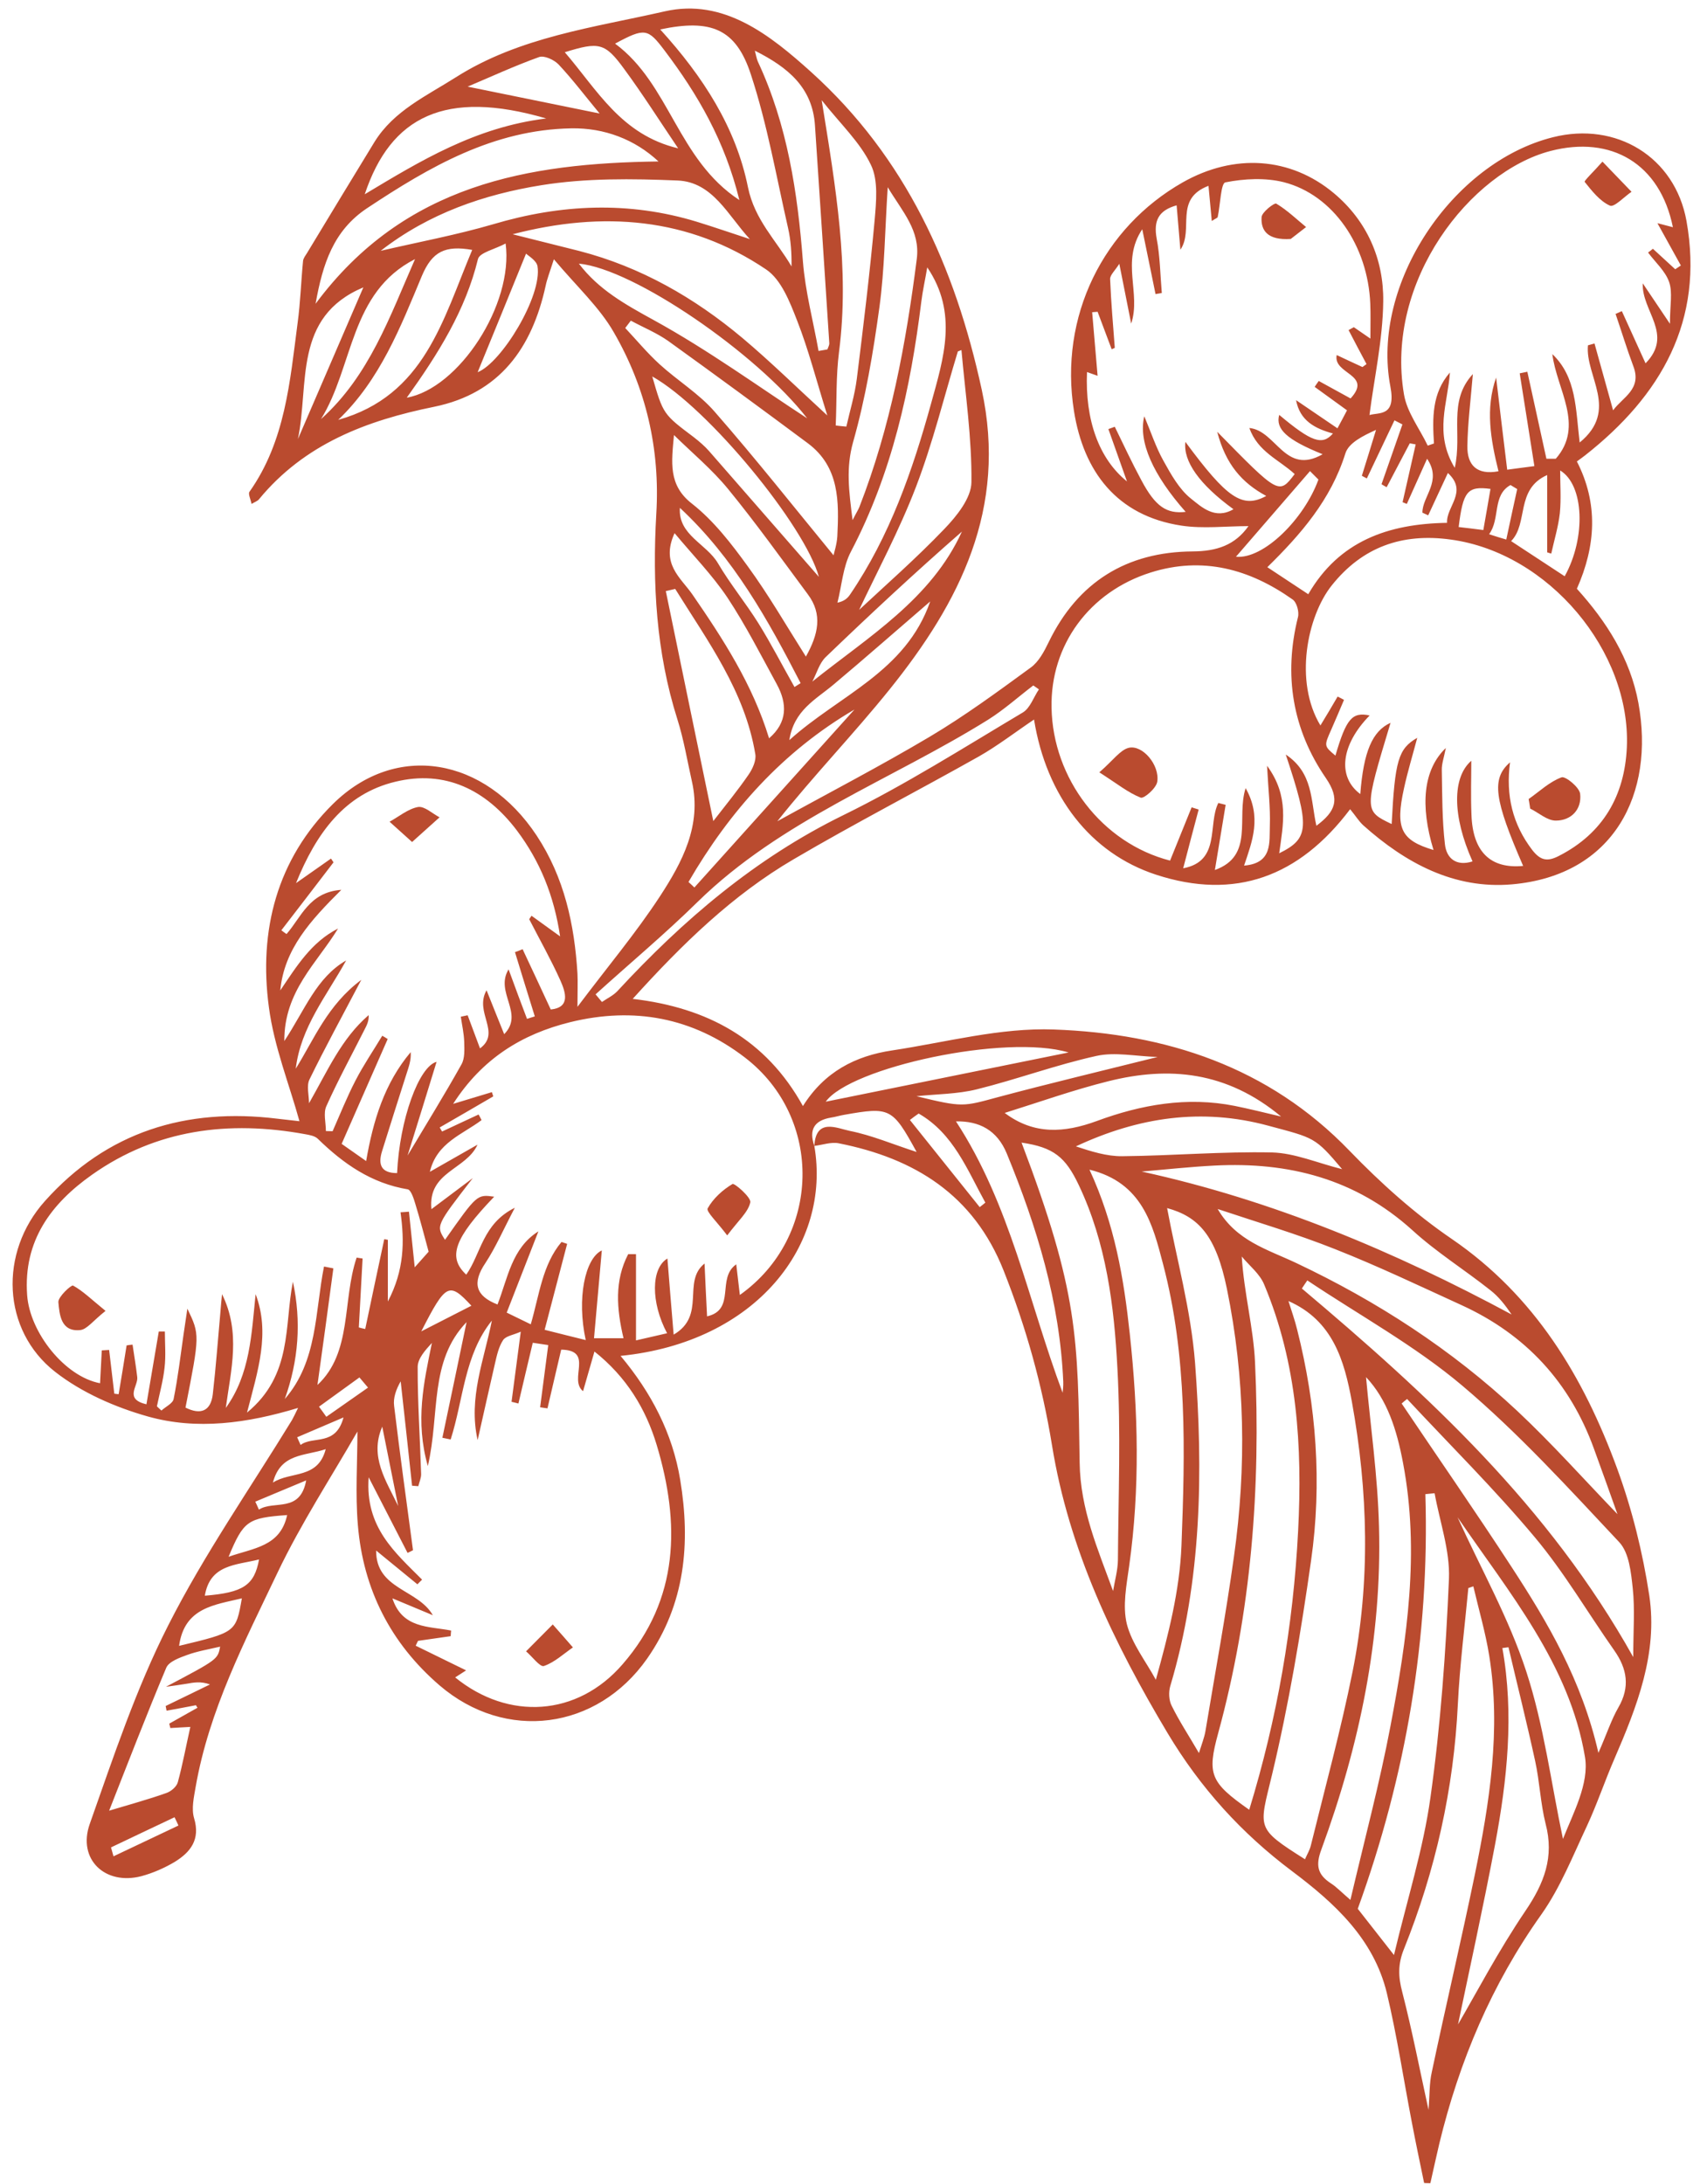 <?xml version="1.0" encoding="UTF-8" standalone="no"?><svg xmlns="http://www.w3.org/2000/svg" xmlns:xlink="http://www.w3.org/1999/xlink" fill="#000000" height="54.6" preserveAspectRatio="xMidYMid meet" version="1" viewBox="28.7 22.6 42.7 54.6" width="42.7" zoomAndPan="magnify"><g fill="#ba4b2f" fill-rule="evenodd" id="change1_1"><path d="M 37.293 58.039 C 36.84 58.234 36.484 58.383 36.133 58.535 C 36.16 58.598 36.191 58.664 36.219 58.727 C 36.531 58.492 37.098 58.77 37.293 58.039 Z M 31.477 68.789 C 31.496 68.863 31.52 68.938 31.539 69.012 C 32.082 68.754 32.621 68.5 33.164 68.242 C 33.133 68.172 33.098 68.102 33.066 68.035 C 32.535 68.285 32.004 68.539 31.477 68.789 Z M 38.66 60.254 C 38.527 59.594 38.395 58.93 38.262 58.27 C 37.934 59.023 38.363 59.625 38.66 60.254 Z M 35.086 60.145 C 35.117 60.211 35.148 60.277 35.176 60.344 C 35.551 60.102 36.207 60.441 36.359 59.613 C 35.902 59.805 35.492 59.973 35.086 60.145 Z M 37.906 57.293 C 37.836 57.211 37.762 57.125 37.691 57.039 C 37.355 57.281 37.02 57.523 36.68 57.77 C 36.742 57.852 36.801 57.938 36.863 58.023 C 37.211 57.781 37.559 57.535 37.906 57.293 Z M 36.848 58.832 C 36.32 59.008 35.719 58.93 35.527 59.668 C 35.977 59.379 36.652 59.586 36.848 58.832 Z M 66.652 34.828 C 66.598 34.793 66.539 34.762 66.484 34.727 C 66.023 34.984 66.234 35.57 65.949 35.957 C 66.133 36.016 66.254 36.055 66.379 36.09 C 66.469 35.66 66.562 35.242 66.652 34.828 Z M 39.238 55.887 C 39.711 55.645 40.098 55.449 40.492 55.246 C 39.934 54.645 39.855 54.68 39.238 55.887 Z M 65.805 35.852 C 65.871 35.469 65.93 35.148 65.984 34.824 C 65.406 34.746 65.297 34.887 65.188 35.777 C 65.367 35.797 65.551 35.82 65.805 35.852 Z M 33.824 62.496 C 34.781 62.418 35.062 62.238 35.18 61.59 C 34.605 61.734 33.953 61.711 33.824 62.496 Z M 34.418 61.523 C 35.047 61.301 35.711 61.27 35.883 60.48 C 34.898 60.551 34.793 60.621 34.418 61.523 Z M 61.68 34.59 C 61.609 34.52 61.539 34.449 61.469 34.379 C 60.867 35.074 60.27 35.766 59.617 36.52 C 60.309 36.586 61.324 35.574 61.68 34.59 Z M 33.18 63.75 C 34.602 63.41 34.602 63.41 34.75 62.562 C 34.07 62.727 33.312 62.789 33.18 63.75 Z M 51.68 50.441 C 51.605 50.492 51.531 50.547 51.461 50.602 C 52.043 51.328 52.625 52.055 53.207 52.781 C 53.254 52.746 53.301 52.707 53.348 52.668 C 52.895 51.848 52.551 50.941 51.68 50.441 Z M 45.707 35.297 C 45.66 35.98 46.371 36.191 46.66 36.684 C 46.965 37.203 47.352 37.672 47.672 38.184 C 47.992 38.699 48.273 39.246 48.574 39.777 C 48.625 39.746 48.676 39.711 48.727 39.68 C 47.914 38.102 47.055 36.551 45.707 35.297 Z M 40.648 31.906 C 41.246 31.672 42.27 29.992 42.145 29.254 C 42.117 29.109 41.914 28.996 41.859 28.941 C 41.43 30 41.023 30.992 40.648 31.906 Z M 37.789 29.785 C 36.023 30.527 36.441 32.207 36.152 33.578 C 36.695 32.32 37.238 31.062 37.789 29.785 Z M 48.445 41.105 C 49.691 39.98 51.355 39.402 51.969 37.637 C 51.125 38.363 50.344 39.051 49.547 39.719 C 49.105 40.09 48.559 40.359 48.445 41.105 Z M 51.625 50.008 C 52.785 50.289 52.781 50.27 53.664 50.031 C 54.949 49.688 56.246 49.379 57.656 49.027 C 57.094 49.008 56.59 48.898 56.129 49 C 55.117 49.223 54.141 49.586 53.133 49.836 C 52.645 49.957 52.129 49.953 51.625 50.008 Z M 49.02 39.641 C 50.422 38.52 51.992 37.582 52.762 35.891 C 51.594 36.91 50.465 37.961 49.352 39.031 C 49.195 39.184 49.129 39.434 49.02 39.641 Z M 40.398 24.766 C 41.492 24.988 42.547 25.203 43.699 25.438 C 43.324 24.984 43.02 24.582 42.672 24.211 C 42.559 24.094 42.312 23.98 42.184 24.027 C 41.574 24.246 40.98 24.52 40.398 24.766 Z M 39.082 29.078 C 37.445 29.914 37.547 31.758 36.73 33.078 C 37.938 31.996 38.453 30.508 39.082 29.078 Z M 50.074 40.34 C 48.281 41.387 46.953 42.879 45.922 44.652 C 45.973 44.699 46.023 44.742 46.07 44.789 C 47.406 43.305 48.738 41.824 50.074 40.34 Z M 42.828 23.906 C 43.645 24.855 44.238 25.969 45.664 26.309 C 45.184 25.598 44.773 24.949 44.316 24.328 C 43.832 23.664 43.684 23.641 42.828 23.906 Z M 67.84 37.008 C 68.379 36.039 68.324 34.719 67.727 34.363 C 67.727 34.719 67.754 35.078 67.719 35.43 C 67.68 35.773 67.578 36.105 67.504 36.441 C 67.469 36.43 67.434 36.422 67.402 36.41 C 67.402 35.793 67.402 35.18 67.402 34.477 C 66.602 34.832 66.938 35.684 66.5 36.129 C 66.984 36.445 67.41 36.727 67.84 37.008 Z M 49.184 37.023 C 48.84 35.758 46.426 32.805 45.016 32.012 C 45.289 32.961 45.293 32.957 46.055 33.531 C 46.191 33.637 46.324 33.75 46.438 33.879 C 47.371 34.945 48.305 36.016 49.184 37.023 Z M 48.891 33.059 C 47.629 31.434 44.555 29.32 43.18 29.191 C 43.676 29.844 44.34 30.211 45.051 30.602 C 46.418 31.352 47.688 32.277 48.891 33.059 Z M 49.355 50.145 C 51.406 49.73 53.418 49.32 55.43 48.914 C 53.852 48.441 49.969 49.289 49.355 50.145 Z M 38.875 32.543 C 40.176 32.312 41.551 30.215 41.348 28.688 C 41.082 28.832 40.695 28.914 40.656 29.078 C 40.344 30.355 39.668 31.438 38.875 32.543 Z M 42.363 25.562 C 39.836 24.824 38.473 25.512 37.824 27.457 C 39.219 26.621 40.59 25.781 42.363 25.562 Z M 47.195 27.602 C 46.832 26.121 46.152 24.957 45.324 23.863 C 44.906 23.309 44.832 23.289 44.086 23.691 C 45.457 24.703 45.645 26.586 47.195 27.602 Z M 47.938 41.059 C 48.398 40.664 48.398 40.195 48.129 39.703 C 47.73 38.973 47.352 38.23 46.895 37.539 C 46.52 36.98 46.039 36.488 45.574 35.93 C 45.223 36.695 45.723 37.039 46.016 37.457 C 46.789 38.578 47.527 39.715 47.938 41.059 Z M 55.281 57.422 C 55.289 57.352 55.301 57.246 55.297 57.145 C 55.211 55.148 54.637 53.27 53.883 51.438 C 53.641 50.855 53.195 50.625 52.613 50.637 C 53.973 52.715 54.43 55.152 55.281 57.422 Z M 37.16 33.098 C 39.32 32.492 39.777 30.594 40.512 28.848 C 39.836 28.73 39.512 28.887 39.254 29.496 C 38.719 30.777 38.207 32.098 37.16 33.098 Z M 31.43 67.871 C 31.973 67.707 32.422 67.586 32.859 67.43 C 32.977 67.391 33.117 67.273 33.148 67.16 C 33.27 66.711 33.355 66.25 33.461 65.777 C 33.277 65.785 33.117 65.797 32.961 65.805 C 32.953 65.77 32.941 65.73 32.934 65.695 C 33.168 65.562 33.402 65.43 33.641 65.297 C 33.625 65.277 33.613 65.258 33.602 65.234 C 33.355 65.281 33.113 65.328 32.867 65.371 C 32.859 65.332 32.852 65.293 32.844 65.254 C 33.215 65.074 33.582 64.895 33.953 64.715 C 33.719 64.629 33.539 64.668 33.359 64.699 C 33.191 64.727 33.023 64.75 32.852 64.773 C 34.145 64.09 34.145 64.09 34.207 63.77 C 33.922 63.836 33.641 63.883 33.383 63.977 C 33.191 64.047 32.926 64.141 32.859 64.297 C 32.363 65.477 31.902 66.672 31.43 67.871 Z M 43.598 47.461 C 43.652 47.523 43.703 47.59 43.758 47.652 C 43.887 47.562 44.039 47.492 44.145 47.379 C 45.785 45.605 47.59 44.062 49.789 42.984 C 51.336 42.227 52.801 41.297 54.285 40.414 C 54.469 40.305 54.555 40.031 54.688 39.836 C 54.641 39.801 54.594 39.77 54.547 39.738 C 54.172 40.023 53.816 40.344 53.418 40.594 C 50.992 42.105 48.246 43.098 46.152 45.148 C 45.332 45.953 44.449 46.691 43.598 47.461 Z M 62.273 51.832 C 61.59 51.023 61.578 51.055 60.43 50.746 C 58.762 50.293 57.176 50.531 55.613 51.262 C 55.992 51.387 56.383 51.512 56.77 51.508 C 58.023 51.496 59.273 51.387 60.523 51.414 C 61.09 51.43 61.652 51.676 62.273 51.832 Z M 53.832 50.426 C 54.566 50.977 55.32 50.926 56.133 50.629 C 57.242 50.219 58.395 50.012 59.586 50.25 C 59.934 50.32 60.277 50.406 60.746 50.516 C 59.383 49.383 57.941 49.254 56.426 49.633 C 55.547 49.852 54.695 50.156 53.832 50.426 Z M 65.16 60.535 C 65.742 61.816 66.445 63.059 66.879 64.391 C 67.32 65.738 67.5 67.176 67.797 68.578 C 68.051 67.934 68.457 67.191 68.348 66.531 C 67.961 64.211 66.449 62.422 65.16 60.535 Z M 49.176 31.375 C 49.25 31.363 49.324 31.348 49.398 31.336 C 49.414 31.285 49.445 31.234 49.445 31.188 C 49.328 29.367 49.207 27.551 49.086 25.734 C 49.023 24.789 48.414 24.285 47.582 23.867 C 47.617 24 47.629 24.074 47.656 24.137 C 48.398 25.723 48.652 27.414 48.785 29.141 C 48.844 29.891 49.043 30.629 49.176 31.375 Z M 51.895 29.285 C 51.844 29.586 51.781 29.863 51.746 30.145 C 51.477 32.316 51.016 34.426 49.988 36.387 C 49.785 36.77 49.758 37.238 49.648 37.668 C 49.82 37.633 49.902 37.555 49.961 37.469 C 50.957 36.008 51.527 34.367 51.992 32.684 C 52.305 31.551 52.668 30.426 51.895 29.285 Z M 45.559 33.477 C 45.5 34.148 45.406 34.727 46.012 35.195 C 46.555 35.621 47 36.199 47.41 36.766 C 47.926 37.473 48.367 38.238 48.859 39.016 C 49.168 38.465 49.285 37.961 48.906 37.457 C 48.25 36.574 47.609 35.676 46.914 34.828 C 46.512 34.336 46.016 33.926 45.559 33.477 Z M 50.906 27.281 C 50.836 28.359 50.828 29.328 50.699 30.277 C 50.543 31.414 50.352 32.555 50.039 33.656 C 49.859 34.301 49.934 34.871 50.027 35.605 C 50.125 35.41 50.168 35.348 50.195 35.281 C 50.977 33.281 51.363 31.191 51.633 29.074 C 51.723 28.363 51.277 27.898 50.906 27.281 Z M 52.75 31.352 C 52.719 31.363 52.691 31.375 52.66 31.387 C 52.316 32.52 52.035 33.672 51.613 34.773 C 51.195 35.863 50.637 36.902 50.191 37.848 C 50.84 37.242 51.613 36.566 52.32 35.828 C 52.633 35.504 52.996 35.051 53 34.656 C 53.012 33.555 52.848 32.453 52.75 31.352 Z M 49.605 33.238 C 49.695 33.25 49.781 33.258 49.871 33.266 C 49.961 32.867 50.082 32.473 50.133 32.07 C 50.297 30.754 50.457 29.438 50.578 28.113 C 50.617 27.652 50.676 27.109 50.484 26.719 C 50.215 26.156 49.723 25.699 49.254 25.105 C 49.605 27.281 49.957 29.316 49.688 31.398 C 49.609 32.008 49.633 32.625 49.605 33.238 Z M 45.59 37.324 C 45.512 37.344 45.434 37.359 45.355 37.379 C 45.746 39.281 46.141 41.184 46.543 43.129 C 46.855 42.727 47.156 42.359 47.422 41.973 C 47.523 41.828 47.621 41.617 47.594 41.457 C 47.332 39.879 46.402 38.629 45.59 37.324 Z M 47.457 28.578 C 46.91 27.988 46.531 27.148 45.648 27.113 C 44.516 27.066 43.359 27.051 42.246 27.23 C 40.809 27.461 39.426 27.934 38.223 28.871 C 39.184 28.648 40.125 28.473 41.035 28.207 C 42.734 27.703 44.426 27.625 46.133 28.145 C 46.574 28.281 47.016 28.434 47.457 28.578 Z M 45.215 23.336 C 46.289 24.516 47.109 25.789 47.41 27.281 C 47.578 28.102 48.117 28.609 48.5 29.262 C 48.504 28.934 48.484 28.613 48.414 28.305 C 48.121 27.023 47.895 25.715 47.484 24.465 C 47.109 23.312 46.48 23.07 45.215 23.336 Z M 49.551 36.484 C 49.566 36.41 49.633 36.211 49.645 36.012 C 49.688 35.145 49.703 34.277 48.91 33.684 C 47.754 32.824 46.594 31.973 45.426 31.133 C 45.137 30.926 44.797 30.789 44.48 30.617 C 44.434 30.68 44.387 30.738 44.34 30.801 C 44.625 31.105 44.891 31.426 45.199 31.707 C 45.648 32.117 46.184 32.441 46.578 32.895 C 47.609 34.074 48.582 35.305 49.551 36.484 Z M 65.172 73.215 C 65.621 72.445 66.184 71.371 66.859 70.375 C 67.328 69.684 67.582 69.027 67.363 68.199 C 67.234 67.688 67.215 67.148 67.102 66.633 C 66.895 65.68 66.656 64.734 66.434 63.785 C 66.383 63.793 66.332 63.797 66.281 63.805 C 66.578 65.461 66.402 67.098 66.098 68.719 C 65.793 70.332 65.438 71.934 65.172 73.215 Z M 64.426 35.484 C 64.379 35.461 64.332 35.441 64.281 35.418 C 64.277 35.008 64.781 34.633 64.398 34.07 C 64.195 34.52 64.043 34.859 63.891 35.199 C 63.855 35.184 63.824 35.172 63.785 35.156 C 63.895 34.676 64.004 34.195 64.113 33.711 C 64.066 33.703 64.016 33.695 63.965 33.684 C 63.773 34.051 63.578 34.414 63.387 34.781 C 63.344 34.758 63.301 34.734 63.258 34.707 C 63.434 34.211 63.605 33.711 63.781 33.211 C 63.715 33.176 63.648 33.145 63.582 33.109 C 63.352 33.594 63.121 34.078 62.891 34.562 C 62.848 34.539 62.809 34.52 62.766 34.496 C 62.887 34.113 63.004 33.73 63.121 33.348 C 62.793 33.496 62.438 33.672 62.355 33.934 C 61.992 35.098 61.234 35.965 60.402 36.781 C 60.742 37.008 61.074 37.223 61.426 37.457 C 62.195 36.129 63.422 35.695 64.898 35.672 C 64.871 35.266 65.43 34.895 64.918 34.426 C 64.734 34.824 64.582 35.152 64.426 35.484 Z M 36.594 30.195 C 38.82 27.199 41.922 26.68 45.172 26.637 C 44.582 26.086 43.816 25.793 42.988 25.809 C 41.039 25.844 39.445 26.77 37.883 27.805 C 37.043 28.363 36.773 29.191 36.594 30.195 Z M 57.258 51.891 C 60.527 52.605 63.57 53.883 66.512 55.465 C 66.355 55.234 66.188 55.016 65.973 54.852 C 65.332 54.344 64.629 53.906 64.027 53.355 C 62.605 52.07 60.93 51.645 59.078 51.742 C 58.469 51.773 57.863 51.84 57.258 51.891 Z M 68.684 66.426 C 68.898 65.938 69.008 65.594 69.184 65.289 C 69.48 64.777 69.402 64.324 69.082 63.867 C 68.414 62.918 67.828 61.91 67.086 61.027 C 66.082 59.828 64.965 58.723 63.898 57.578 C 63.852 57.613 63.805 57.652 63.762 57.691 C 64.676 59.051 65.613 60.398 66.508 61.773 C 67.418 63.168 68.266 64.602 68.684 66.426 Z M 64.586 59.934 C 64.508 59.941 64.43 59.949 64.355 59.957 C 64.465 63.539 63.867 67.008 62.664 70.324 C 62.965 70.707 63.23 71.047 63.57 71.48 C 63.898 70.098 64.305 68.828 64.484 67.527 C 64.738 65.723 64.867 63.898 64.945 62.074 C 64.973 61.367 64.715 60.648 64.586 59.934 Z M 62.48 70.102 C 62.84 68.57 63.215 67.168 63.484 65.746 C 63.895 63.578 64.219 61.402 63.797 59.18 C 63.641 58.348 63.402 57.594 62.871 57.031 C 62.98 58.242 63.164 59.504 63.195 60.77 C 63.27 63.551 62.711 66.234 61.754 68.84 C 61.605 69.238 61.656 69.469 61.992 69.688 C 62.121 69.77 62.227 69.883 62.48 70.102 Z M 41.523 28.457 C 42.078 28.598 42.637 28.734 43.191 28.875 C 44.727 29.273 46.07 30.043 47.277 31.055 C 47.973 31.641 48.625 32.281 49.395 32.988 C 49.121 32.113 48.926 31.344 48.637 30.609 C 48.457 30.148 48.242 29.59 47.863 29.336 C 45.926 28.031 43.773 27.871 41.523 28.457 Z M 56.543 62.379 C 56.586 62.121 56.66 61.863 56.664 61.609 C 56.676 60.012 56.738 58.41 56.652 56.816 C 56.57 55.246 56.375 53.68 55.684 52.227 C 55.355 51.535 55.062 51.285 54.254 51.168 C 55.68 54.926 55.66 56.027 55.707 59.168 C 55.723 60.336 56.16 61.328 56.543 62.379 Z M 61.402 54.613 C 61.355 54.68 61.309 54.75 61.266 54.816 C 64.418 57.473 67.438 60.246 69.555 64.031 C 69.555 63.367 69.598 62.836 69.543 62.316 C 69.5 61.918 69.453 61.422 69.203 61.156 C 67.941 59.812 66.691 58.438 65.285 57.25 C 64.098 56.246 62.703 55.484 61.402 54.613 Z M 59.16 52.828 C 59.629 53.629 60.402 53.836 61.129 54.18 C 63.145 55.133 65.016 56.344 66.652 57.875 C 67.523 58.691 68.324 59.59 69.16 60.457 C 68.965 59.91 68.77 59.363 68.57 58.816 C 67.969 57.16 66.863 55.965 65.266 55.234 C 64.215 54.754 63.168 54.254 62.098 53.832 C 61.137 53.449 60.141 53.156 59.16 52.828 Z M 65.555 62.262 C 65.512 62.277 65.473 62.289 65.43 62.305 C 65.34 63.27 65.215 64.234 65.168 65.203 C 65.066 67.324 64.609 69.363 63.82 71.328 C 63.664 71.711 63.676 72.027 63.777 72.406 C 64.02 73.352 64.207 74.309 64.434 75.352 C 64.465 74.969 64.453 74.68 64.516 74.406 C 64.863 72.762 65.25 71.125 65.59 69.48 C 65.961 67.672 66.25 65.852 65.953 64 C 65.859 63.414 65.691 62.844 65.555 62.262 Z M 58.691 66.43 C 58.762 66.203 58.824 66.047 58.852 65.891 C 59.094 64.434 59.363 62.984 59.566 61.523 C 59.883 59.281 59.844 57.039 59.391 54.824 C 59.117 53.488 58.68 53.02 57.895 52.805 C 58.125 54.047 58.492 55.352 58.594 56.676 C 58.797 59.391 58.766 62.105 57.973 64.758 C 57.93 64.906 57.938 65.109 58.008 65.246 C 58.199 65.633 58.438 65.996 58.691 66.43 Z M 55.953 51.844 C 56.586 53.211 56.812 54.566 56.961 55.949 C 57.172 57.891 57.219 59.82 56.945 61.758 C 56.879 62.234 56.777 62.75 56.887 63.203 C 57.012 63.695 57.363 64.137 57.613 64.598 C 57.926 63.473 58.211 62.359 58.254 61.242 C 58.344 58.887 58.402 56.512 57.793 54.203 C 57.535 53.219 57.277 52.168 55.953 51.844 Z M 59.949 67.848 C 60.648 65.566 61.051 63.246 61.172 60.875 C 61.281 58.77 61.152 56.691 60.324 54.719 C 60.215 54.449 59.953 54.246 59.762 54.016 C 59.82 54.945 60.055 55.797 60.094 56.66 C 60.238 59.793 60.004 62.895 59.172 65.934 C 58.891 66.961 58.973 67.164 59.949 67.848 Z M 61.344 69.086 C 61.395 68.965 61.465 68.855 61.492 68.734 C 61.848 67.289 62.242 65.848 62.535 64.391 C 62.984 62.145 62.922 59.883 62.516 57.641 C 62.328 56.621 62.043 55.617 60.93 55.129 C 61.008 55.379 61.09 55.605 61.148 55.844 C 61.629 57.746 61.773 59.68 61.496 61.617 C 61.242 63.41 60.941 65.207 60.52 66.969 C 60.195 68.324 60.098 68.297 61.344 69.086 Z M 69.926 28.914 C 69.969 28.883 70.008 28.852 70.047 28.82 C 70.234 28.992 70.418 29.16 70.605 29.332 C 70.652 29.301 70.699 29.27 70.746 29.238 C 70.562 28.906 70.379 28.574 70.16 28.18 C 70.324 28.223 70.426 28.25 70.547 28.281 C 70.223 26.688 69.004 25.98 67.484 26.375 C 65.488 26.895 63.336 29.621 63.82 32.461 C 63.895 32.91 64.211 33.316 64.414 33.742 C 64.465 33.723 64.52 33.707 64.57 33.688 C 64.531 33.055 64.516 32.43 64.969 31.914 C 64.922 32.664 64.562 33.43 65.09 34.297 C 65.285 33.438 64.91 32.637 65.543 31.953 C 65.488 32.609 65.414 33.184 65.406 33.754 C 65.398 34.227 65.641 34.484 66.184 34.383 C 65.988 33.59 65.852 32.82 66.125 32.039 C 66.215 32.797 66.305 33.559 66.402 34.344 C 66.652 34.309 66.816 34.289 67.082 34.254 C 66.957 33.457 66.836 32.695 66.715 31.934 C 66.781 31.922 66.844 31.906 66.906 31.895 C 67.066 32.617 67.223 33.344 67.383 34.07 C 67.461 34.07 67.539 34.07 67.617 34.07 C 68.344 33.238 67.641 32.34 67.531 31.453 C 68.137 32.031 68.113 32.82 68.215 33.664 C 69.211 32.848 68.348 32.004 68.422 31.234 C 68.477 31.219 68.531 31.203 68.586 31.188 C 68.738 31.734 68.891 32.285 69.051 32.859 C 69.289 32.531 69.781 32.332 69.555 31.75 C 69.395 31.324 69.262 30.883 69.113 30.449 C 69.164 30.426 69.215 30.402 69.27 30.379 C 69.465 30.809 69.66 31.238 69.863 31.684 C 70.574 30.957 69.762 30.379 69.793 29.684 C 69.984 29.969 70.18 30.258 70.473 30.695 C 70.473 30.227 70.543 29.914 70.453 29.652 C 70.359 29.379 70.109 29.16 69.926 28.914 Z M 61.629 43.246 C 62.113 42.887 62.227 42.582 61.867 42.055 C 61.031 40.84 60.805 39.48 61.168 38.031 C 61.203 37.898 61.137 37.656 61.031 37.586 C 59.957 36.828 58.785 36.504 57.484 36.914 C 55.953 37.395 54.973 38.727 55.004 40.293 C 55.035 42.066 56.266 43.68 57.969 44.117 C 58.145 43.68 58.328 43.23 58.508 42.785 C 58.566 42.805 58.625 42.82 58.684 42.84 C 58.559 43.309 58.434 43.781 58.297 44.309 C 59.242 44.133 58.906 43.215 59.176 42.676 C 59.238 42.691 59.297 42.707 59.359 42.723 C 59.273 43.238 59.188 43.75 59.09 44.352 C 60.082 43.996 59.621 43.039 59.859 42.305 C 60.266 43.027 60.027 43.629 59.82 44.242 C 60.539 44.184 60.449 43.656 60.465 43.238 C 60.48 42.793 60.426 42.344 60.395 41.746 C 60.957 42.508 60.797 43.215 60.699 43.934 C 61.453 43.562 61.469 43.285 60.863 41.465 C 61.551 41.926 61.484 42.602 61.629 43.246 Z M 42.711 46.012 C 42.559 44.996 42.211 44.137 41.629 43.363 C 40.855 42.34 39.828 41.844 38.59 42.145 C 37.32 42.449 36.609 43.434 36.105 44.68 C 36.449 44.438 36.715 44.254 36.98 44.066 C 37 44.098 37.023 44.129 37.043 44.16 C 36.609 44.727 36.176 45.293 35.738 45.859 C 35.781 45.895 35.824 45.922 35.867 45.953 C 36.234 45.539 36.43 44.906 37.238 44.848 C 36.469 45.613 35.809 46.328 35.711 47.363 C 36.113 46.77 36.484 46.156 37.156 45.816 C 36.633 46.676 35.805 47.379 35.812 48.629 C 36.328 47.848 36.613 47.043 37.359 46.613 C 36.875 47.492 36.223 48.277 36.098 49.32 C 36.562 48.574 36.891 47.73 37.738 47.098 C 37.25 48.027 36.828 48.797 36.441 49.59 C 36.363 49.75 36.43 49.984 36.43 50.184 C 36.898 49.367 37.238 48.57 37.922 47.98 C 37.93 48.121 37.879 48.227 37.824 48.332 C 37.5 48.973 37.156 49.605 36.863 50.258 C 36.785 50.43 36.852 50.668 36.852 50.879 C 36.906 50.879 36.961 50.883 37.02 50.883 C 37.207 50.461 37.379 50.027 37.594 49.613 C 37.793 49.227 38.039 48.867 38.262 48.496 C 38.309 48.523 38.352 48.547 38.398 48.578 C 38.016 49.445 37.633 50.316 37.246 51.199 C 37.48 51.363 37.648 51.48 37.859 51.629 C 38.035 50.609 38.32 49.68 38.973 48.906 C 38.988 49.102 38.926 49.27 38.871 49.441 C 38.664 50.086 38.461 50.73 38.258 51.379 C 38.152 51.715 38.23 51.93 38.633 51.93 C 38.695 50.59 39.18 49.262 39.621 49.148 C 39.383 49.926 39.137 50.715 38.895 51.492 C 39.355 50.719 39.816 49.977 40.242 49.215 C 40.332 49.059 40.316 48.836 40.312 48.645 C 40.305 48.438 40.258 48.23 40.227 48.02 C 40.285 48.008 40.344 47.996 40.398 47.984 C 40.5 48.254 40.598 48.52 40.707 48.812 C 41.246 48.414 40.555 47.914 40.871 47.359 C 41.035 47.773 41.16 48.078 41.312 48.457 C 41.824 47.934 41.07 47.414 41.422 46.836 C 41.598 47.316 41.738 47.695 41.883 48.074 C 41.945 48.055 42.012 48.031 42.078 48.012 C 41.91 47.477 41.746 46.941 41.582 46.406 C 41.648 46.383 41.711 46.359 41.773 46.332 C 42.004 46.82 42.23 47.309 42.477 47.84 C 42.969 47.789 42.852 47.418 42.719 47.117 C 42.484 46.594 42.199 46.09 41.938 45.582 C 41.957 45.551 41.977 45.523 41.996 45.496 C 42.207 45.648 42.418 45.801 42.711 46.012 Z M 62.98 31.066 C 62.98 30.719 62.988 30.457 62.977 30.195 C 62.918 28.742 62.047 27.473 60.816 27.156 C 60.352 27.039 59.824 27.066 59.352 27.16 C 59.238 27.18 59.227 27.723 59.16 28.027 C 59.156 28.047 59.109 28.062 59.012 28.125 C 58.984 27.832 58.961 27.57 58.93 27.246 C 58.055 27.578 58.574 28.336 58.227 28.844 C 58.195 28.477 58.164 28.109 58.133 27.734 C 57.672 27.863 57.555 28.125 57.633 28.562 C 57.719 29.008 57.723 29.469 57.762 29.926 C 57.711 29.934 57.656 29.945 57.605 29.953 C 57.504 29.449 57.398 28.945 57.273 28.332 C 56.73 29.148 57.25 29.93 56.996 30.691 C 56.902 30.215 56.809 29.742 56.699 29.195 C 56.594 29.363 56.469 29.473 56.469 29.574 C 56.492 30.148 56.543 30.723 56.586 31.297 C 56.559 31.309 56.531 31.32 56.508 31.332 C 56.391 31.02 56.273 30.707 56.156 30.395 C 56.109 30.398 56.066 30.402 56.02 30.406 C 56.066 30.934 56.109 31.457 56.156 31.996 C 56.07 31.965 55.98 31.934 55.891 31.902 C 55.84 33.098 56.188 34.07 56.891 34.637 C 56.73 34.184 56.578 33.754 56.426 33.328 C 56.48 33.309 56.531 33.289 56.586 33.27 C 56.805 33.719 57.016 34.172 57.254 34.613 C 57.602 35.266 57.883 35.453 58.359 35.398 C 57.543 34.477 57.168 33.641 57.324 33.008 C 57.492 33.406 57.613 33.781 57.801 34.117 C 57.992 34.461 58.199 34.836 58.496 35.07 C 58.754 35.273 59.09 35.602 59.555 35.332 C 58.699 34.711 58.293 34.129 58.352 33.648 C 59.395 35.059 59.777 35.324 60.375 35 C 59.766 34.672 59.359 34.207 59.148 33.395 C 60.691 34.969 60.691 34.969 61.086 34.453 C 60.703 34.098 60.16 33.895 59.953 33.301 C 60.629 33.367 60.84 34.496 61.785 33.957 C 60.883 33.594 60.602 33.324 60.699 32.973 C 61.504 33.648 61.777 33.746 62.043 33.438 C 61.594 33.316 61.215 33.117 61.121 32.605 C 61.457 32.832 61.789 33.059 62.156 33.309 C 62.258 33.121 62.332 32.98 62.395 32.859 C 62.098 32.645 61.844 32.461 61.586 32.273 C 61.617 32.223 61.652 32.176 61.688 32.125 C 61.957 32.273 62.227 32.422 62.484 32.562 C 63.047 31.953 62.039 31.961 62.137 31.477 C 62.371 31.586 62.574 31.684 62.781 31.777 C 62.812 31.754 62.848 31.727 62.883 31.703 C 62.73 31.418 62.582 31.137 62.434 30.852 C 62.477 30.828 62.52 30.805 62.566 30.781 C 62.68 30.859 62.793 30.938 62.98 31.066 Z M 31.867 56.238 C 31.914 56.23 31.965 56.223 32.016 56.219 C 32.055 56.488 32.102 56.762 32.133 57.031 C 32.16 57.258 31.797 57.578 32.363 57.711 C 32.469 57.09 32.57 56.488 32.672 55.891 C 32.723 55.891 32.773 55.891 32.824 55.891 C 32.824 56.191 32.852 56.496 32.816 56.797 C 32.781 57.121 32.691 57.441 32.625 57.762 C 32.66 57.797 32.699 57.832 32.738 57.867 C 32.844 57.77 33.023 57.688 33.043 57.578 C 33.152 57.039 33.215 56.496 33.293 55.953 C 33.32 55.781 33.344 55.605 33.387 55.32 C 33.699 55.969 33.699 55.969 33.34 57.793 C 33.715 57.98 33.973 57.887 34.023 57.457 C 34.102 56.77 34.152 56.078 34.215 55.387 C 34.227 55.242 34.238 55.102 34.254 54.957 C 34.73 55.918 34.477 56.848 34.348 57.801 C 34.957 56.961 34.992 55.953 35.094 54.957 C 35.461 55.926 35.156 56.852 34.879 57.918 C 36.023 56.977 35.809 55.742 36.027 54.645 C 36.242 55.645 36.168 56.617 35.824 57.578 C 36.648 56.633 36.578 55.398 36.805 54.266 C 36.883 54.281 36.961 54.297 37.039 54.312 C 36.906 55.309 36.77 56.305 36.641 57.227 C 37.516 56.414 37.258 55.121 37.621 54.043 C 37.672 54.051 37.719 54.059 37.77 54.066 C 37.738 54.645 37.707 55.219 37.676 55.789 C 37.73 55.805 37.781 55.816 37.836 55.828 C 37.992 55.078 38.152 54.332 38.312 53.582 C 38.344 53.586 38.371 53.594 38.402 53.598 C 38.402 54.066 38.402 54.527 38.402 55.141 C 38.816 54.352 38.82 53.641 38.719 52.91 C 38.789 52.906 38.859 52.902 38.93 52.895 C 38.973 53.324 39.02 53.754 39.074 54.285 C 39.238 54.102 39.348 53.977 39.422 53.895 C 39.305 53.465 39.207 53.082 39.09 52.703 C 39.051 52.57 38.98 52.348 38.898 52.336 C 37.988 52.184 37.289 51.695 36.652 51.074 C 36.578 51 36.445 50.977 36.332 50.957 C 34.426 50.609 32.617 50.832 31.004 51.969 C 29.98 52.691 29.281 53.621 29.379 54.98 C 29.445 55.918 30.324 57.02 31.203 57.184 C 31.219 56.91 31.23 56.637 31.246 56.363 C 31.309 56.359 31.367 56.355 31.43 56.352 C 31.473 56.711 31.516 57.07 31.559 57.445 C 31.566 57.445 31.668 57.461 31.668 57.457 C 31.738 57.051 31.801 56.645 31.867 56.238 Z M 64.152 41.047 C 64.035 41.488 63.91 41.898 63.82 42.312 C 63.598 43.316 63.746 43.609 64.559 43.852 C 64.219 42.738 64.301 41.844 64.867 41.301 C 64.82 41.543 64.762 41.699 64.766 41.848 C 64.777 42.469 64.773 43.094 64.844 43.707 C 64.883 44.066 65.133 44.266 65.535 44.137 C 65.02 42.988 65.031 42.031 65.504 41.621 C 65.504 42.035 65.488 42.504 65.508 42.969 C 65.539 43.898 65.984 44.328 66.801 44.25 C 66.078 42.59 66 42.07 66.473 41.66 C 66.363 42.488 66.535 43.207 67.031 43.855 C 67.238 44.121 67.414 44.145 67.695 44 C 68.805 43.434 69.34 42.488 69.395 41.285 C 69.5 38.891 67.441 36.422 64.988 36.09 C 63.773 35.922 62.777 36.277 62.012 37.238 C 61.398 38.008 61.066 39.641 61.73 40.738 C 61.875 40.5 62.02 40.258 62.16 40.016 C 62.215 40.043 62.27 40.07 62.32 40.098 C 62.215 40.348 62.109 40.594 62 40.844 C 61.82 41.25 61.816 41.25 62.105 41.492 C 62.375 40.57 62.523 40.395 62.961 40.488 C 62.242 41.223 62.148 42.023 62.727 42.453 C 62.809 41.395 63.027 40.879 63.484 40.672 C 62.82 42.871 62.82 42.871 63.512 43.203 C 63.594 41.617 63.676 41.32 64.152 41.047 Z M 41.727 55.895 C 41.547 55.977 41.355 56 41.285 56.105 C 41.176 56.27 41.129 56.484 41.082 56.688 C 40.934 57.324 40.793 57.969 40.648 58.605 C 40.41 57.555 40.809 56.605 41.004 55.617 C 40.312 56.48 40.293 57.594 39.973 58.59 C 39.902 58.578 39.836 58.559 39.766 58.547 C 39.969 57.582 40.172 56.617 40.371 55.656 C 39.43 56.633 39.707 57.949 39.402 59.254 C 39.082 58.129 39.301 57.168 39.504 56.176 C 39.34 56.355 39.148 56.566 39.148 56.777 C 39.145 57.664 39.207 58.559 39.234 59.449 C 39.238 59.551 39.188 59.656 39.164 59.758 C 39.109 59.754 39.059 59.75 39.008 59.746 C 38.914 58.879 38.82 58.008 38.723 57.137 C 38.609 57.336 38.531 57.551 38.559 57.754 C 38.703 58.957 38.871 60.156 39.031 61.359 C 38.984 61.383 38.941 61.406 38.895 61.426 C 38.594 60.844 38.293 60.258 37.922 59.535 C 37.828 60.789 38.586 61.418 39.258 62.094 C 39.219 62.133 39.18 62.172 39.141 62.211 C 38.797 61.93 38.457 61.652 38.109 61.367 C 38.102 62.34 39.156 62.332 39.527 62.984 C 39.211 62.852 38.895 62.719 38.516 62.562 C 38.762 63.32 39.426 63.258 39.984 63.367 C 39.98 63.414 39.977 63.461 39.973 63.508 C 39.699 63.547 39.426 63.586 39.156 63.625 C 39.137 63.664 39.117 63.707 39.098 63.746 C 39.512 63.949 39.926 64.152 40.359 64.363 C 40.277 64.414 40.184 64.477 40.086 64.539 C 41.418 65.621 43.141 65.52 44.273 64.211 C 45.691 62.582 45.715 60.688 45.129 58.734 C 44.855 57.82 44.367 57.023 43.57 56.391 C 43.461 56.766 43.375 57.066 43.285 57.383 C 42.914 57.082 43.57 56.359 42.738 56.344 C 42.617 56.852 42.508 57.332 42.395 57.812 C 42.332 57.805 42.273 57.793 42.211 57.785 C 42.277 57.27 42.344 56.754 42.414 56.23 C 42.289 56.211 42.18 56.195 42.027 56.172 C 41.906 56.684 41.785 57.188 41.668 57.691 C 41.609 57.676 41.551 57.66 41.496 57.648 C 41.566 57.113 41.637 56.578 41.727 55.895 Z M 41.062 52.52 C 40.062 53.562 39.891 54.031 40.363 54.469 C 40.73 53.953 40.77 53.195 41.578 52.797 C 41.285 53.355 41.098 53.789 40.844 54.176 C 40.508 54.672 40.59 55 41.145 55.215 C 41.402 54.559 41.5 53.805 42.168 53.387 C 41.91 54.051 41.648 54.715 41.375 55.418 C 41.598 55.527 41.777 55.613 41.977 55.711 C 42.191 54.977 42.266 54.223 42.746 53.652 C 42.793 53.668 42.84 53.684 42.887 53.699 C 42.703 54.395 42.523 55.09 42.324 55.848 C 42.695 55.941 43.004 56.02 43.352 56.105 C 43.125 55.066 43.332 54.066 43.754 53.863 C 43.691 54.586 43.625 55.324 43.559 56.059 C 43.887 56.059 44.102 56.059 44.297 56.059 C 44.121 55.312 44.07 54.617 44.414 53.957 C 44.48 53.957 44.543 53.957 44.609 53.957 C 44.609 54.664 44.609 55.371 44.609 56.113 C 44.945 56.035 45.164 55.984 45.387 55.934 C 44.977 55.164 44.984 54.309 45.395 54.066 C 45.441 54.66 45.492 55.254 45.551 55.969 C 46.375 55.488 45.754 54.645 46.324 54.191 C 46.344 54.625 46.363 55.059 46.387 55.512 C 47.117 55.344 46.617 54.559 47.117 54.211 C 47.152 54.512 47.18 54.738 47.207 54.977 C 49.246 53.531 49.305 50.551 47.332 49.039 C 46.027 48.039 44.559 47.766 42.965 48.156 C 41.746 48.457 40.758 49.074 40.035 50.199 C 40.41 50.086 40.707 49.996 41.004 49.906 C 41.016 49.941 41.027 49.977 41.039 50.012 C 40.594 50.273 40.145 50.531 39.699 50.789 C 39.719 50.824 39.738 50.855 39.758 50.891 C 40.062 50.75 40.367 50.605 40.672 50.465 C 40.699 50.512 40.723 50.559 40.746 50.605 C 40.27 50.965 39.625 51.168 39.453 51.898 C 39.891 51.648 40.266 51.434 40.645 51.219 C 40.359 51.852 39.398 51.891 39.492 52.832 C 39.859 52.555 40.195 52.305 40.527 52.055 C 39.605 53.246 39.605 53.246 39.832 53.598 C 40.633 52.461 40.633 52.461 41.062 52.52 Z M 49.07 51.25 C 49.496 53.711 47.629 56.16 44.223 56.5 C 44.992 57.418 45.523 58.434 45.715 59.598 C 45.977 61.184 45.84 62.707 44.887 64.07 C 43.633 65.855 41.348 66.156 39.695 64.738 C 38.469 63.684 37.785 62.332 37.652 60.73 C 37.586 59.949 37.641 59.156 37.641 58.391 C 36.992 59.523 36.234 60.68 35.645 61.914 C 34.82 63.645 33.93 65.355 33.594 67.277 C 33.551 67.531 33.484 67.82 33.555 68.059 C 33.715 68.59 33.469 68.906 33.07 69.152 C 32.812 69.305 32.527 69.43 32.238 69.508 C 31.328 69.746 30.633 69.086 30.945 68.203 C 31.539 66.523 32.105 64.816 32.91 63.234 C 33.809 61.461 34.961 59.809 36.004 58.105 C 36.047 58.027 36.086 57.945 36.156 57.801 C 34.879 58.188 33.625 58.359 32.402 58.016 C 31.582 57.785 30.742 57.418 30.078 56.898 C 28.75 55.859 28.668 53.918 29.824 52.629 C 31.375 50.895 33.355 50.289 35.637 50.57 C 35.859 50.594 36.086 50.621 36.191 50.633 C 35.938 49.715 35.555 48.766 35.426 47.781 C 35.168 45.867 35.625 44.086 37.031 42.699 C 38.609 41.145 40.828 41.531 42.125 43.492 C 42.816 44.539 43.07 45.715 43.145 46.941 C 43.156 47.16 43.145 47.379 43.145 47.773 C 43.902 46.766 44.609 45.926 45.207 45.012 C 45.766 44.156 46.258 43.238 46.008 42.137 C 45.891 41.617 45.805 41.09 45.645 40.586 C 45.113 38.91 45.016 37.184 45.117 35.449 C 45.215 33.824 44.859 32.301 44.055 30.91 C 43.695 30.281 43.133 29.77 42.555 29.082 C 42.449 29.414 42.383 29.578 42.348 29.75 C 42.008 31.297 41.203 32.434 39.562 32.77 C 37.871 33.113 36.316 33.699 35.176 35.086 C 35.145 35.125 35.086 35.145 34.992 35.199 C 34.969 35.078 34.902 34.949 34.941 34.895 C 35.836 33.629 35.953 32.137 36.145 30.672 C 36.215 30.16 36.23 29.641 36.281 29.121 C 36.289 29.055 36.344 28.984 36.383 28.922 C 36.941 27.996 37.504 27.074 38.066 26.152 C 38.551 25.367 39.367 25 40.105 24.531 C 41.699 23.52 43.555 23.289 45.332 22.883 C 46.801 22.551 47.961 23.473 48.992 24.402 C 51.355 26.535 52.59 29.266 53.258 32.344 C 53.902 35.316 52.711 37.652 50.957 39.832 C 50.055 40.953 49.051 41.992 48.145 43.133 C 49.418 42.43 50.707 41.762 51.957 41.02 C 52.832 40.5 53.656 39.895 54.48 39.293 C 54.684 39.148 54.82 38.887 54.934 38.652 C 55.664 37.148 56.887 36.398 58.531 36.387 C 59.137 36.383 59.594 36.23 59.93 35.754 C 59.367 35.754 58.797 35.824 58.254 35.742 C 56.629 35.496 55.805 34.379 55.566 32.883 C 55.184 30.504 56.305 28.285 58.285 27.16 C 59.574 26.43 60.98 26.523 62.066 27.43 C 62.898 28.125 63.316 29.086 63.301 30.141 C 63.289 31.102 63.074 32.059 62.957 32.977 C 63.199 32.906 63.625 33.02 63.48 32.266 C 62.988 29.707 65.027 26.66 67.547 26.031 C 69.129 25.633 70.598 26.523 70.887 28.125 C 71.332 30.617 70.254 32.488 68.352 33.984 C 68.293 34.031 68.23 34.074 68.145 34.137 C 68.684 35.188 68.621 36.246 68.145 37.32 C 68.887 38.141 69.48 39.066 69.684 40.176 C 70.098 42.438 69.078 44.488 66.52 44.711 C 65.078 44.836 63.859 44.18 62.801 43.234 C 62.691 43.133 62.609 42.996 62.473 42.832 C 61.195 44.527 59.59 45.113 57.617 44.469 C 55.98 43.934 54.875 42.508 54.566 40.59 C 54.09 40.91 53.656 41.246 53.188 41.512 C 51.648 42.379 50.078 43.188 48.555 44.082 C 47.031 44.973 45.773 46.195 44.527 47.574 C 46.406 47.793 47.863 48.59 48.785 50.254 C 49.324 49.395 50.098 49 51.016 48.863 C 52.363 48.66 53.723 48.289 55.066 48.34 C 57.863 48.441 60.43 49.266 62.461 51.375 C 63.238 52.18 64.09 52.945 65.012 53.574 C 67.098 55 68.312 57.027 69.152 59.316 C 69.527 60.34 69.793 61.418 69.957 62.496 C 70.172 63.938 69.648 65.27 69.086 66.57 C 68.844 67.125 68.652 67.703 68.398 68.25 C 68.043 69.004 67.73 69.797 67.254 70.469 C 66.012 72.215 65.203 74.133 64.703 76.199 C 64.625 76.527 64.555 76.855 64.48 77.184 C 64.426 77.184 64.375 77.184 64.324 77.18 C 64.219 76.676 64.113 76.168 64.016 75.66 C 63.809 74.586 63.645 73.496 63.391 72.43 C 63.062 71.074 62.082 70.18 61.02 69.383 C 59.754 68.434 58.727 67.301 57.906 65.93 C 56.559 63.676 55.438 61.344 55.016 58.738 C 54.77 57.23 54.367 55.785 53.805 54.367 C 53.055 52.473 51.578 51.559 49.676 51.184 C 49.484 51.148 49.273 51.227 49.07 51.25 C 49.109 50.543 49.637 50.809 49.957 50.875 C 50.508 50.984 51.035 51.211 51.629 51.402 C 51.023 50.297 50.965 50.27 49.816 50.473 C 49.703 50.492 49.594 50.527 49.484 50.543 C 49.066 50.613 48.93 50.848 49.07 51.25"/><path d="M 46.891 53.488 C 46.633 53.145 46.359 52.891 46.402 52.812 C 46.539 52.566 46.777 52.348 47.023 52.203 C 47.07 52.172 47.492 52.539 47.469 52.66 C 47.414 52.91 47.168 53.117 46.891 53.488"/><path d="M 42.527 63.215 C 42.766 63.484 42.898 63.637 43.031 63.789 C 42.793 63.953 42.57 64.164 42.305 64.254 C 42.207 64.285 42.012 64.016 41.859 63.887 C 42.047 63.695 42.238 63.508 42.527 63.215"/><path d="M 66.938 42.578 C 67.211 42.387 67.461 42.145 67.762 42.035 C 67.859 42 68.211 42.285 68.227 42.449 C 68.27 42.832 68.008 43.117 67.617 43.117 C 67.402 43.117 67.191 42.922 66.977 42.816 C 66.965 42.734 66.953 42.656 66.938 42.578"/><path d="M 31.34 55.375 C 31.027 55.621 30.875 55.84 30.703 55.855 C 30.223 55.902 30.188 55.469 30.16 55.156 C 30.152 55.023 30.484 54.719 30.527 54.742 C 30.777 54.879 30.984 55.086 31.34 55.375"/><path d="M 60.988 28.574 C 60.402 28.613 60.238 28.359 60.258 28.031 C 60.262 27.906 60.578 27.664 60.625 27.691 C 60.895 27.852 61.125 28.074 61.371 28.277 C 61.203 28.406 61.031 28.539 60.988 28.574"/><path d="M 39.008 43.652 C 38.758 43.426 38.598 43.285 38.445 43.145 C 38.68 43.016 38.906 42.824 39.156 42.777 C 39.316 42.75 39.516 42.941 39.695 43.035 C 39.488 43.219 39.285 43.402 39.008 43.652"/><path d="M 56.199 41.91 C 56.547 41.609 56.719 41.352 56.934 41.297 C 57.281 41.215 57.715 41.73 57.648 42.148 C 57.621 42.309 57.316 42.574 57.234 42.543 C 56.918 42.418 56.645 42.195 56.199 41.91"/><path d="M 68.785 26.641 C 69.086 26.953 69.297 27.172 69.512 27.395 C 69.328 27.52 69.078 27.789 68.973 27.742 C 68.719 27.629 68.523 27.375 68.34 27.148 C 68.32 27.121 68.562 26.895 68.785 26.641"/></g></svg>
